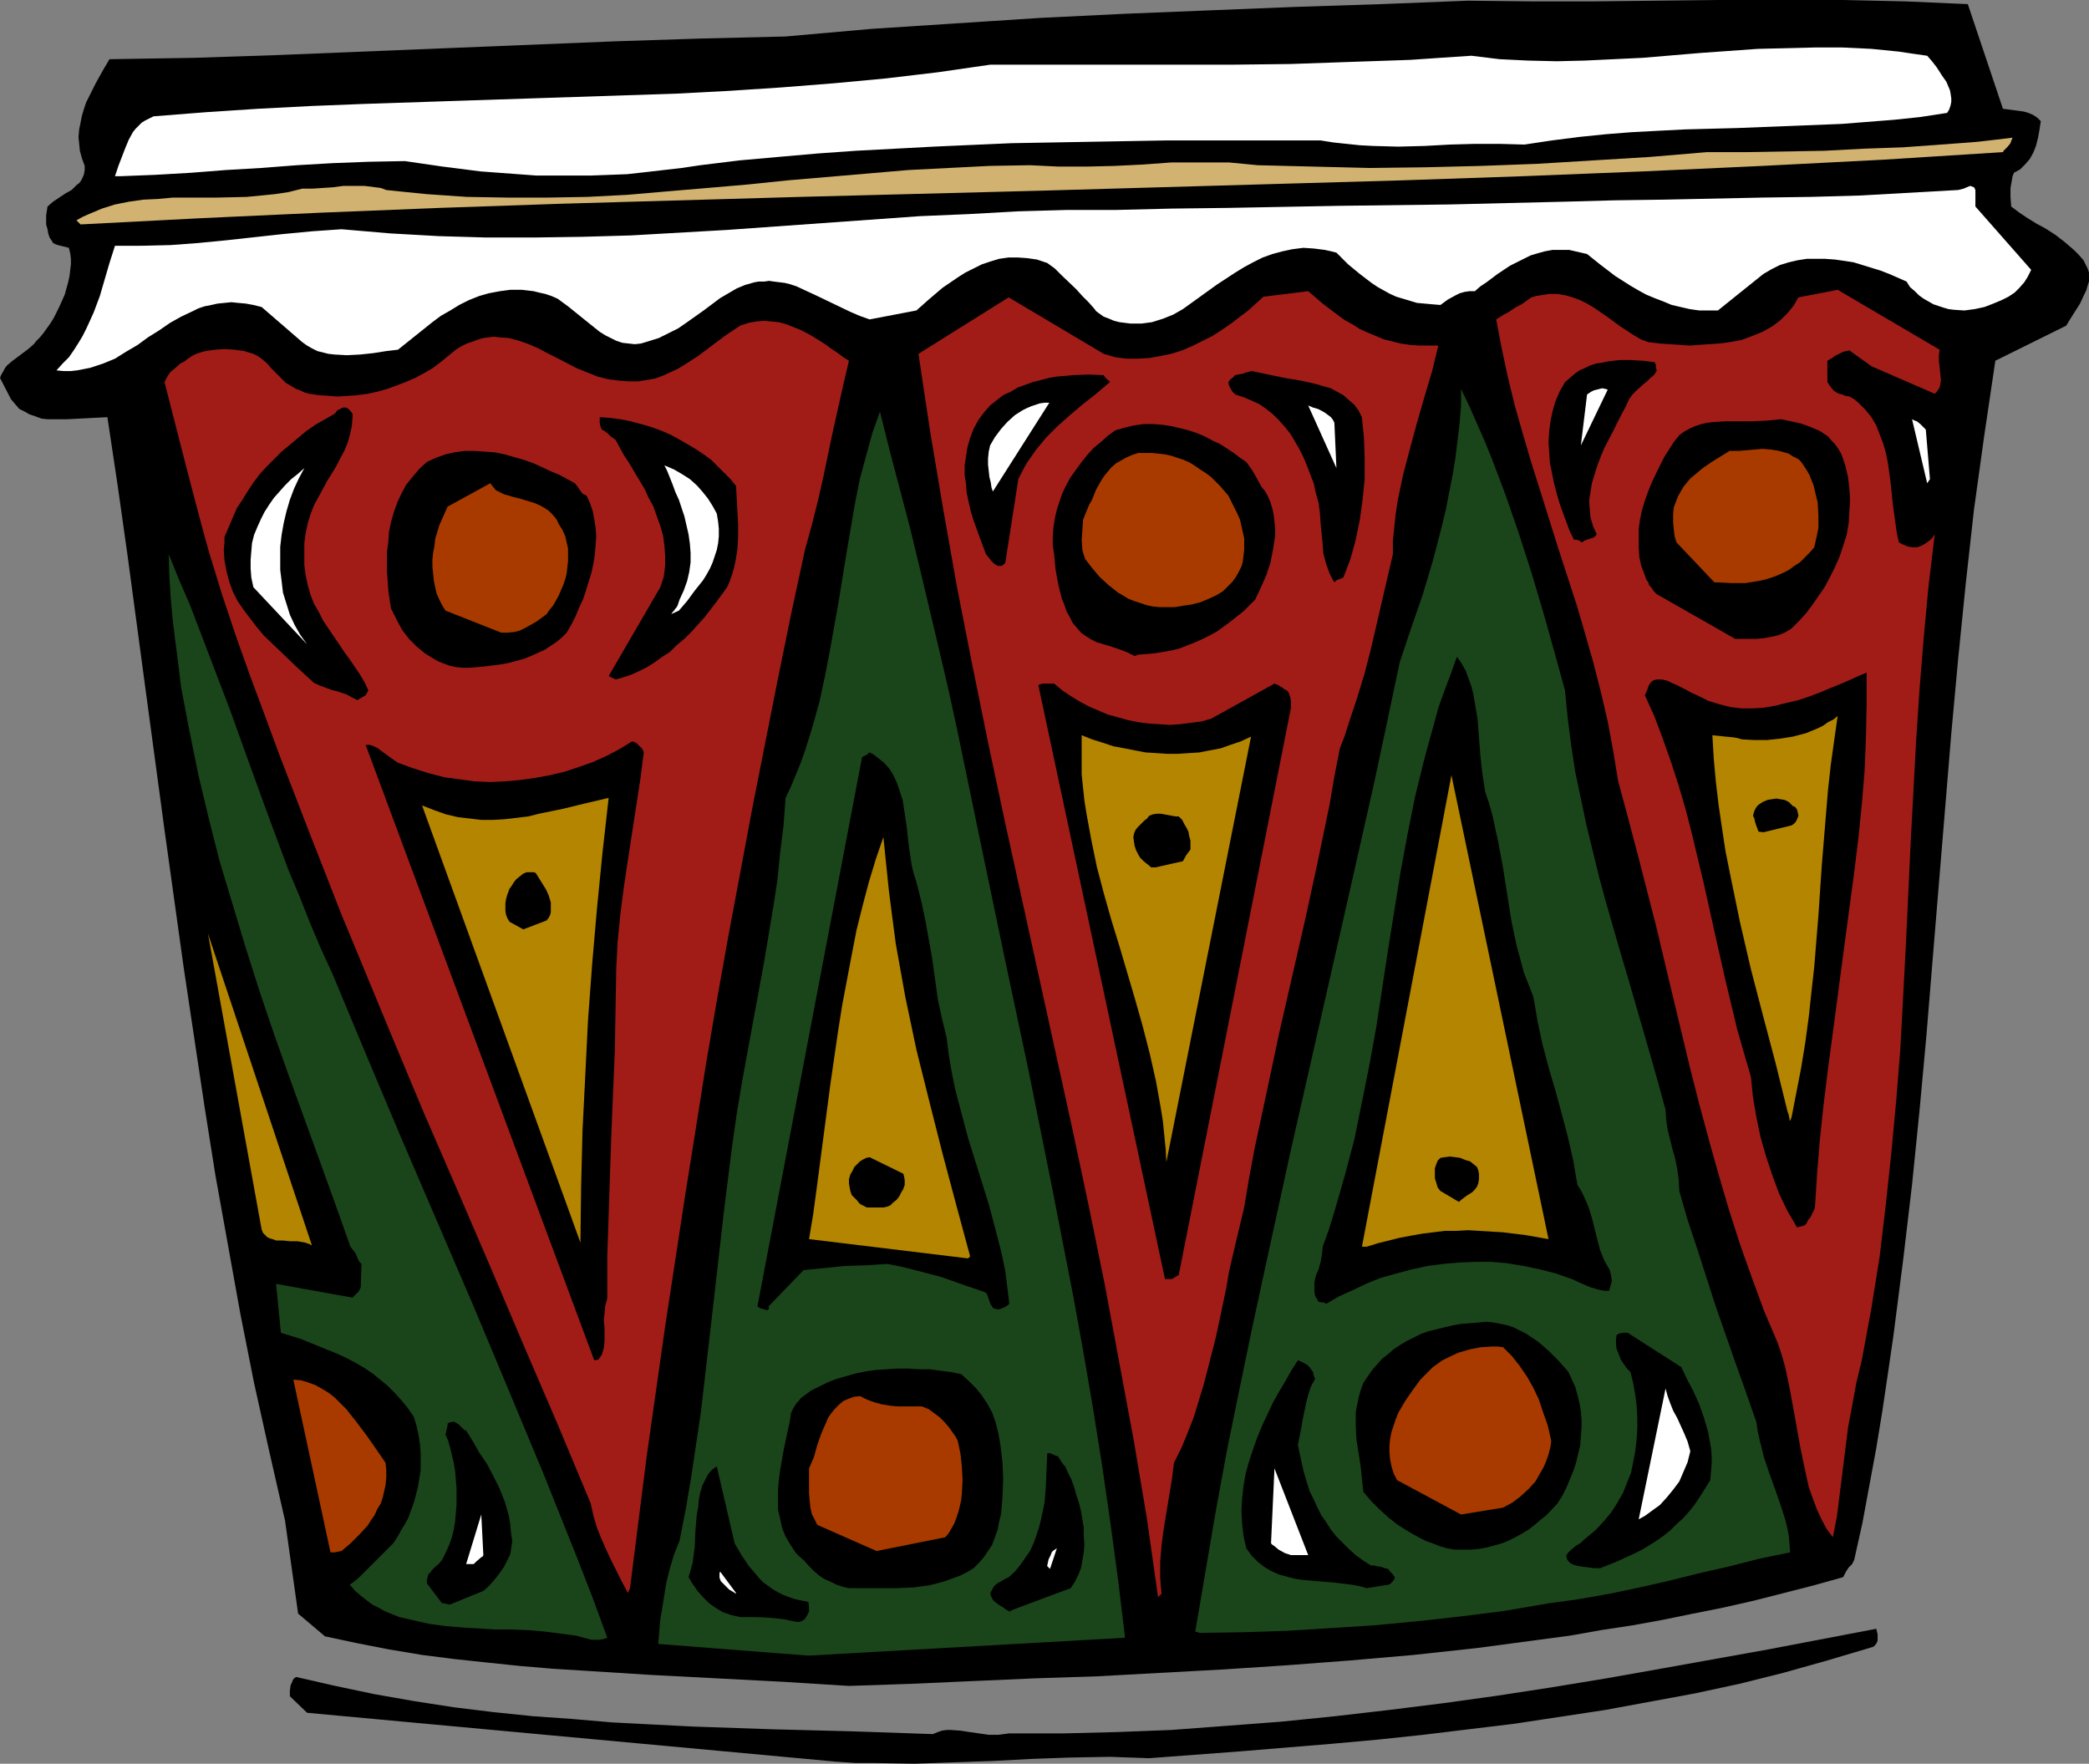 <?xml version="1.0" encoding="UTF-8" standalone="no"?>
<svg
   version="1.0"
   width="129.724mm"
   height="109.521mm"
   id="svg59"
   sodipodi:docname="Bongo 3.wmf"
   xmlns:inkscape="http://www.inkscape.org/namespaces/inkscape"
   xmlns:sodipodi="http://sodipodi.sourceforge.net/DTD/sodipodi-0.dtd"
   xmlns="http://www.w3.org/2000/svg"
   xmlns:svg="http://www.w3.org/2000/svg">
  <rect width="100%" height="100%" fill="#808080" stroke="none"/>
  <sodipodi:namedview
     id="namedview59"
     pagecolor="#ffffff"
     bordercolor="#000000"
     borderopacity="0.25"
     inkscape:showpageshadow="2"
     inkscape:pageopacity="0.0"
     inkscape:pagecheckerboard="0"
     inkscape:deskcolor="#d1d1d1"
     inkscape:document-units="mm" />
  <defs
     id="defs1">
    <pattern
       id="WMFhbasepattern"
       patternUnits="userSpaceOnUse"
       width="6"
       height="6"
       x="0"
       y="0" />
  </defs>
  <path
     style="fill:#000000;fill-opacity:1;fill-rule:evenodd;stroke:none"
     d="m 196.182,413.453 4.686,0.323 h 4.686 l 9.05,0.162 9.211,-0.323 9.211,-0.323 9.211,-0.485 9.05,-0.323 9.211,-0.162 4.686,0.162 4.525,0.162 21.493,-1.616 21.493,-1.777 10.666,-0.969 10.666,-1.131 10.666,-1.293 10.666,-1.293 10.666,-1.616 10.666,-1.616 10.504,-1.939 10.504,-1.939 10.504,-2.262 10.342,-2.585 10.342,-2.908 10.342,-3.07 0.485,-0.162 0.485,-0.485 0.323,-0.485 0.162,-0.485 v -0.646 -0.808 l -0.162,-0.646 -0.162,-0.646 -25.371,4.847 -25.21,4.524 -12.766,2.262 -12.766,2.1 -12.605,1.939 -12.766,1.777 -12.928,1.616 -12.605,1.454 -12.766,1.293 -12.766,0.969 -12.928,0.969 -12.605,0.485 -12.766,0.323 h -12.766 l -1.131,0.162 -1.293,0.162 h -2.262 l -2.262,-0.323 -2.262,-0.323 -2.101,-0.323 -2.262,-0.162 h -0.97 l -1.131,0.162 -0.97,0.323 -1.131,0.485 -18.746,-0.646 -18.907,-0.485 -18.746,-0.646 -9.534,-0.485 -9.373,-0.485 -9.373,-0.808 -9.211,-0.646 -9.373,-0.969 -9.211,-1.131 -9.373,-1.454 -9.211,-1.616 -9.211,-1.939 -9.211,-2.1 -0.485,0.323 -0.323,0.485 -0.162,0.485 -0.323,0.646 -0.162,1.293 v 1.293 l 4.04,3.878 z"
     id="path1" />
  <path
     style="fill:#000000;fill-opacity:1;fill-rule:evenodd;stroke:none"
     d="m 199.253,395.68 14.382,-0.485 14.544,-0.646 14.706,-0.646 14.706,-0.485 14.867,-0.808 14.867,-0.808 14.706,-0.969 14.867,-1.131 14.867,-1.293 14.867,-1.616 14.544,-1.939 7.272,-0.969 7.272,-1.293 7.434,-1.131 7.11,-1.293 7.11,-1.454 7.272,-1.454 7.11,-1.616 6.949,-1.777 6.949,-1.777 6.949,-1.939 0.323,-0.646 0.323,-0.646 0.646,-0.969 0.808,-0.808 0.485,-0.969 1.939,-8.725 1.616,-8.725 1.616,-8.725 1.454,-8.886 1.293,-8.725 1.293,-8.886 2.262,-17.611 2.101,-17.772 1.778,-17.611 1.616,-17.611 1.454,-17.772 1.454,-17.611 1.454,-17.611 1.454,-17.611 1.616,-17.611 1.778,-17.611 1.939,-17.449 2.424,-17.449 1.293,-8.725 1.293,-8.725 16.645,-8.24 0.97,-1.616 1.131,-1.777 1.131,-1.777 0.97,-2.1 0.485,-0.969 0.323,-1.131 0.323,-0.969 V 65.112 63.981 l -0.323,-0.969 -0.485,-0.969 -0.485,-0.969 -1.131,-1.293 -1.131,-1.131 -1.131,-0.969 -1.131,-0.969 -2.101,-1.616 -2.262,-1.454 -2.101,-1.131 -2.101,-1.293 -1.939,-1.293 -1.939,-1.454 -0.162,-2.262 v -2.1 l 0.323,-1.777 0.162,-0.969 0.323,-0.808 1.454,-0.808 1.131,-1.131 1.131,-1.293 0.808,-1.454 0.646,-1.616 0.485,-1.939 0.323,-1.777 0.323,-2.1 -0.808,-0.808 -0.97,-0.646 -1.131,-0.485 -1.131,-0.323 -2.424,-0.323 -2.424,-0.323 L 461.852,0.969 447.147,0.323 432.603,0 H 418.059 403.353 L 388.648,0.162 374.104,0.323 H 359.398 L 344.531,0.162 324.169,0.969 304.131,1.616 284.092,2.424 264.054,3.231 244.177,4.201 224.301,5.493 l -19.877,1.293 -20.038,1.777 -20.038,0.485 -19.877,0.646 -39.754,1.616 -39.592,1.616 -19.554,0.646 -19.877,0.323 -1.616,2.747 -1.616,2.908 -1.454,2.908 -0.808,1.616 -0.485,1.454 -0.485,1.616 -0.323,1.616 -0.323,1.616 -0.162,1.777 0.162,1.616 0.162,1.616 0.485,1.777 0.646,1.777 v 0.969 l -0.162,0.969 -0.323,0.808 -0.323,0.646 -0.485,0.646 -0.646,0.485 -1.131,1.131 -1.454,0.808 -1.454,0.969 -1.454,0.969 -1.293,1.131 -0.323,2.1 v 2.1 l 0.323,1.131 0.162,0.969 0.323,0.969 0.646,0.969 0.162,0.323 0.323,0.162 0.323,0.162 0.485,0.162 1.293,0.323 0.646,0.162 0.646,0.162 0.323,1.293 0.162,1.293 v 1.293 l -0.162,1.293 -0.162,1.454 -0.323,1.454 -0.808,2.908 -1.293,2.908 -1.293,2.585 -0.808,1.293 -0.808,1.131 -0.808,1.131 L 9.373,79.168 8.565,79.976 7.918,80.784 6.626,81.915 5.333,82.884 4.04,83.854 2.747,84.823 1.616,85.793 1.131,86.439 0.808,87.085 0.323,87.893 0,88.701 l 2.586,5.009 0.97,1.131 0.97,1.131 1.293,0.646 1.131,0.646 1.454,0.485 1.293,0.485 1.454,0.162 h 1.454 3.07 l 3.232,-0.162 3.07,-0.162 3.232,-0.162 2.424,16.157 2.262,15.995 4.363,32.475 4.363,32.314 4.525,32.475 2.424,16.157 2.424,16.157 2.586,16.318 2.909,16.157 2.909,16.157 3.232,16.318 3.555,15.995 3.717,16.318 3.07,21.812 6.302,5.332 7.595,1.616 7.434,1.454 7.757,1.293 7.595,0.969 7.595,0.808 7.757,0.808 7.595,0.646 7.757,0.485 15.352,0.969 31.027,1.616 z"
     id="path2" />
  <path
     style="fill:#1a451a;fill-opacity:1;fill-rule:evenodd;stroke:none"
     d="m 189.718,388.571 74.336,-4.201 -1.616,-13.41 -1.778,-13.249 -1.939,-13.41 -2.101,-13.249 -2.262,-13.249 -2.424,-13.41 -5.171,-26.497 -5.333,-26.497 -5.656,-26.659 -5.494,-26.336 -5.494,-26.497 -2.101,-9.694 -2.262,-9.694 -2.262,-9.533 -2.262,-9.533 -2.262,-9.371 -2.424,-9.209 -2.424,-9.209 -2.262,-9.048 -1.778,5.009 -1.454,5.332 -1.454,5.332 -1.131,5.655 -0.97,5.655 -0.97,5.655 -1.939,11.956 -2.101,11.794 -1.131,5.816 -1.293,5.978 -1.616,5.816 -1.778,5.655 -0.97,2.747 -1.131,2.747 -1.131,2.747 -1.293,2.747 -0.485,6.463 -0.808,6.463 -0.646,6.463 -0.97,6.301 -2.101,12.602 -2.262,12.279 -1.454,7.917 -1.454,7.917 -1.293,7.755 -1.131,7.917 -1.939,15.511 -1.778,15.672 -1.778,15.511 -1.778,15.349 -1.131,7.594 -1.131,7.594 -1.293,7.594 -1.454,7.432 -1.293,3.231 -0.97,3.231 -0.808,3.231 -0.485,2.908 -0.485,3.07 -0.485,2.908 -0.485,5.655 z"
     id="path3" />
  <path
     style="fill:#1a451a;fill-opacity:1;fill-rule:evenodd;stroke:none"
     d="m 138.814,384.855 h 0.808 0.97 l 0.97,-0.162 0.97,-0.323 -3.555,-9.694 -3.717,-9.533 -3.878,-9.694 -3.878,-9.694 -8.08,-19.388 -8.242,-19.711 -8.403,-19.55 -8.403,-19.55 -8.242,-19.55 -8.08,-19.388 -2.747,-5.978 -2.586,-6.14 -2.424,-6.14 -2.586,-6.14 -4.686,-12.602 -4.525,-12.441 -4.525,-12.602 -4.686,-12.279 -4.686,-12.279 -2.586,-5.978 -2.424,-5.978 0.162,5.17 0.323,5.17 0.485,5.332 0.646,5.17 0.646,5.009 0.646,5.332 1.939,10.179 2.101,10.34 2.424,10.179 2.586,10.179 3.07,10.179 3.07,10.179 3.232,10.179 3.394,10.017 3.555,10.017 7.272,20.034 3.555,9.856 3.555,10.017 0.646,0.808 0.485,0.646 0.323,0.646 0.162,0.485 0.485,0.969 0.485,0.485 -0.162,5.493 -0.162,0.323 -0.323,0.646 -0.646,0.646 -0.808,0.808 -17.938,-3.231 1.131,11.471 4.686,1.454 4.363,1.777 4.363,1.777 2.101,0.969 2.101,1.131 1.939,1.131 1.939,1.293 1.778,1.454 1.778,1.454 1.616,1.616 1.616,1.777 1.454,1.777 1.454,2.1 0.646,2.1 0.485,2.262 0.323,2.1 0.162,2.1 v 2.1 1.939 l -0.323,1.939 -0.323,1.939 -0.485,1.939 -0.485,1.777 -0.646,1.777 -0.646,1.777 -0.808,1.454 -0.97,1.616 -0.808,1.454 -0.97,1.454 -2.909,2.908 -1.293,1.293 -1.293,1.293 -1.293,1.293 -1.131,1.131 -1.131,0.969 -1.131,0.808 1.293,1.454 1.293,1.131 1.454,1.131 1.293,0.969 1.616,0.808 1.454,0.808 1.616,0.646 1.616,0.646 3.555,0.808 3.555,0.808 3.717,0.485 3.717,0.323 7.757,0.485 h 4.04 l 3.878,0.162 3.878,0.323 3.717,0.485 3.717,0.485 z"
     id="path4" />
  <path
     style="fill:#1a451a;fill-opacity:1;fill-rule:evenodd;stroke:none"
     d="m 281.668,383.24 10.181,-0.162 10.019,-0.323 10.342,-0.646 10.181,-0.646 10.342,-0.969 10.181,-1.131 10.181,-1.293 10.342,-1.777 7.11,-0.969 7.272,-1.293 6.949,-1.454 7.11,-1.616 7.11,-1.777 7.11,-1.616 6.949,-1.777 7.11,-1.454 -0.162,-1.939 -0.162,-1.939 -0.323,-1.777 -0.485,-1.939 -1.131,-3.554 -1.293,-3.716 -1.293,-3.554 -1.293,-3.878 -0.97,-3.878 -0.485,-2.1 -0.323,-2.262 -2.424,-6.947 -2.424,-6.786 -4.686,-13.41 -4.363,-13.572 -2.262,-6.786 -1.939,-6.786 -0.162,-2.747 -0.323,-2.424 -0.485,-2.424 -0.646,-2.262 -1.131,-4.524 -0.323,-2.262 -0.162,-2.424 -1.778,-6.463 -1.778,-6.301 -1.778,-6.14 -1.778,-6.14 -1.778,-6.14 -1.778,-5.978 -3.394,-11.794 -1.616,-5.978 -1.454,-5.978 -1.454,-5.978 -1.293,-6.14 -1.293,-6.14 -0.97,-6.301 -0.808,-6.301 -0.646,-6.624 -2.586,-9.371 -2.586,-9.209 -2.747,-9.209 -2.909,-9.048 -3.07,-8.886 -3.232,-8.563 -1.778,-4.362 -1.778,-4.039 -1.778,-4.039 -1.939,-4.039 v 3.878 l -0.323,4.039 -0.485,4.039 -0.485,4.039 -0.646,4.039 -0.808,4.039 -0.808,4.201 -0.97,4.039 -2.101,8.078 -2.424,8.078 -2.747,7.917 -2.586,7.755 -3.07,14.541 -3.07,14.38 -6.464,28.598 -6.464,28.436 -6.464,28.436 -6.141,28.113 -3.07,14.218 -2.909,14.056 -2.909,14.218 -2.586,14.056 -2.424,14.218 -2.424,14.218 z"
     id="path5" />
  <path
     style="fill:#000000;fill-opacity:1;fill-rule:evenodd;stroke:none"
     d="m 186.971,380.654 h 0.646 l 0.485,-0.162 0.808,-0.485 0.485,-0.808 0.485,-0.969 v -0.969 l -0.162,-1.293 -1.616,-0.323 -1.454,-0.323 -1.454,-0.485 -1.293,-0.485 -1.293,-0.646 -1.131,-0.646 -1.131,-0.808 -1.131,-0.808 -0.97,-0.969 -0.808,-0.969 -1.778,-2.1 -1.616,-2.424 -1.616,-2.747 -4.202,-18.096 -1.131,0.808 -0.97,1.131 -0.646,1.293 -0.646,1.293 -0.485,1.616 -0.323,1.616 -0.162,1.777 -0.323,1.777 -0.323,3.716 -0.162,3.878 -0.485,3.716 -0.485,1.777 -0.485,1.616 0.97,1.616 1.131,1.616 1.293,1.454 1.454,1.454 1.616,1.131 1.616,0.969 1.939,0.646 2.101,0.485 h 3.555 l 3.394,0.162 3.232,0.323 1.454,0.323 z"
     id="path6" />
  <path
     style="fill:#000000;fill-opacity:1;fill-rule:evenodd;stroke:none"
     d="m 237.875,377.746 13.413,-5.009 0.97,-1.454 0.808,-1.616 0.646,-1.616 0.323,-1.777 0.323,-1.939 0.162,-1.939 -0.162,-1.939 v -1.939 l -0.323,-1.939 -0.323,-1.939 -0.485,-1.939 -0.646,-1.939 -0.485,-1.777 -0.646,-1.777 -0.808,-1.616 -0.646,-1.454 -0.485,-0.485 -0.323,-0.485 -0.323,-0.485 -0.162,-0.323 -0.162,-0.162 -0.162,-0.323 v 0 l -0.162,-0.162 h -0.323 l -0.646,-0.323 -0.808,-0.323 h -0.646 l -0.162,3.716 -0.162,3.878 -0.323,4.039 -0.808,3.878 -0.485,1.939 -0.646,1.939 -0.646,1.777 -0.808,1.777 -1.131,1.616 -1.131,1.616 -1.293,1.616 -1.454,1.293 -0.97,0.485 -0.808,0.485 -0.646,0.323 -0.485,0.323 -0.485,0.485 -0.323,0.485 -0.323,0.646 -0.323,0.646 0.323,0.808 0.323,0.646 0.485,0.485 0.646,0.485 0.485,0.323 0.808,0.485 0.646,0.485 0.808,0.485 z"
     id="path7" />
  <path
     style="fill:#000000;fill-opacity:1;fill-rule:evenodd;stroke:none"
     d="m 105.525,376.615 7.918,-3.231 1.293,-1.131 1.293,-1.454 1.131,-1.454 1.131,-1.616 0.97,-1.939 0.485,-0.969 0.162,-0.969 0.162,-1.131 0.162,-0.969 -0.162,-1.131 -0.162,-1.131 -0.162,-1.939 -0.323,-1.777 -0.485,-1.777 -0.485,-1.616 -1.293,-3.231 -1.454,-2.908 -1.454,-2.747 -1.778,-2.585 -1.454,-2.585 -1.616,-2.585 -0.485,-0.162 -0.323,-0.323 -0.485,-0.485 -0.485,-0.485 -0.485,-0.323 -0.646,-0.323 -0.646,0.162 h -0.323 l -0.485,0.323 v 0.162 0.323 l -0.162,0.646 -0.162,0.808 -0.162,0.646 0.646,1.454 0.485,1.777 0.808,3.393 0.323,1.939 0.323,3.878 v 2.1 1.939 l -0.162,1.939 -0.162,1.939 -0.323,1.939 -0.485,1.939 -0.646,1.777 -0.808,1.777 -0.808,1.616 -0.808,0.969 -0.808,0.646 -0.323,0.323 -0.323,0.323 -0.485,0.646 -0.485,0.485 -0.162,0.646 -0.162,0.646 v 0.808 l 3.555,4.685 h 0.485 l 0.485,0.162 h 0.323 z"
     id="path8" />
  <path
     style="fill:#a11c17;fill-opacity:1;fill-rule:evenodd;stroke:none"
     d="m 272.619,374.03 -0.162,-1.777 -0.162,-1.939 v -1.777 -1.939 l 0.323,-3.878 0.485,-3.716 1.293,-7.917 0.646,-3.878 0.485,-3.878 1.778,-3.554 1.454,-3.554 1.454,-3.716 1.131,-3.716 1.131,-3.716 0.97,-3.716 1.939,-7.594 1.616,-7.594 0.808,-3.878 0.646,-3.878 1.778,-7.594 1.778,-7.432 1.131,-6.786 1.293,-6.947 2.909,-13.572 2.909,-13.733 3.07,-13.41 3.07,-13.41 2.909,-13.41 2.747,-13.249 1.131,-6.624 1.293,-6.624 1.131,-2.908 0.97,-3.07 1.939,-5.816 1.778,-5.816 1.454,-5.655 2.586,-11.148 2.586,-11.148 v -3.231 l 0.323,-3.07 0.323,-3.07 0.485,-3.231 0.646,-3.07 0.646,-3.07 1.616,-6.14 1.616,-5.978 1.778,-6.14 1.778,-5.978 1.454,-5.978 h -2.262 -2.262 l -2.101,-0.162 -2.262,-0.323 -1.939,-0.485 -1.939,-0.485 -1.939,-0.808 -1.939,-0.808 -1.778,-0.808 -1.778,-1.131 -1.778,-0.969 -1.778,-1.293 -3.394,-2.585 -3.394,-2.908 -10.504,1.293 -1.778,1.616 -1.778,1.616 -1.939,1.454 -2.101,1.616 -2.101,1.454 -2.262,1.454 -2.262,1.131 -2.262,1.131 -2.586,1.131 -2.586,0.808 -2.424,0.485 -2.586,0.485 -2.747,0.162 h -2.747 l -2.586,-0.323 -2.747,-0.808 -22.301,-13.249 -21.17,13.249 2.747,18.257 3.07,18.257 3.232,18.257 3.555,18.096 3.717,18.257 3.878,18.257 15.998,72.867 3.878,18.257 3.717,18.257 3.394,18.257 3.394,18.257 3.07,18.257 2.586,18.257 z"
     id="path9" />
  <path
     style="fill:#a11c17;fill-opacity:1;fill-rule:evenodd;stroke:none"
     d="m 147.864,372.738 3.878,-30.698 4.363,-30.698 4.686,-30.698 2.424,-15.187 2.424,-15.349 2.586,-15.187 2.747,-15.349 5.656,-30.213 5.979,-30.213 3.07,-15.026 3.232,-15.026 1.616,-5.816 1.454,-5.816 1.293,-5.655 1.131,-5.493 1.131,-5.332 2.424,-10.825 1.293,-5.493 -1.293,-0.808 -1.293,-0.969 -1.454,-0.969 -1.293,-0.969 -3.07,-1.939 -1.454,-0.808 -1.616,-0.808 -1.616,-0.646 -1.616,-0.646 -1.778,-0.485 -1.616,-0.162 -1.778,-0.162 -1.939,0.162 -1.778,0.323 -1.939,0.646 -3.394,2.262 -6.464,4.847 -3.232,2.1 -1.616,0.969 -1.778,0.808 -1.778,0.808 -1.778,0.646 -1.939,0.323 -1.939,0.323 h -2.101 l -2.262,-0.162 -2.586,-0.323 -2.586,-0.646 -2.424,-0.969 -2.424,-0.969 -4.686,-2.424 -2.262,-1.131 -2.101,-1.131 -2.262,-0.969 -2.262,-0.808 -2.424,-0.646 -2.262,-0.162 -1.293,-0.162 -1.131,0.162 -1.293,0.162 -1.131,0.323 -1.293,0.485 -1.454,0.485 -1.293,0.646 -1.293,0.808 -1.778,1.454 -1.778,1.454 -1.939,1.454 -1.939,1.131 -2.101,1.131 -2.262,0.969 -2.101,0.808 -2.262,0.808 -2.262,0.646 -2.262,0.485 -2.424,0.323 -2.262,0.162 -2.262,0.162 -2.262,-0.162 -2.262,-0.162 -2.262,-0.323 -1.131,-0.323 -0.97,-0.485 -0.97,-0.323 -0.808,-0.485 -1.616,-0.969 -1.131,-1.131 -2.262,-2.262 -0.97,-1.131 -1.293,-1.131 -0.97,-0.646 -0.97,-0.485 -2.101,-0.646 -2.262,-0.323 -2.424,-0.162 -2.262,0.162 -2.262,0.323 -1.131,0.323 -0.97,0.323 -0.97,0.485 -0.97,0.646 -0.808,0.646 -0.97,0.485 -1.454,1.293 -0.808,0.646 -0.485,0.646 -0.485,0.808 -0.485,0.969 5.171,20.196 2.586,9.856 1.293,4.847 1.293,4.685 3.07,10.017 3.232,9.694 3.394,9.533 3.555,9.533 3.394,9.209 3.555,9.209 3.555,9.209 3.555,9.048 3.717,9.533 3.878,9.371 7.757,18.742 7.757,18.58 7.918,18.257 7.918,18.419 7.757,18.257 7.918,18.419 7.757,18.58 0.646,2.908 0.808,2.747 0.97,2.424 1.131,2.585 1.131,2.424 1.293,2.585 1.293,2.585 1.454,2.747 z"
     id="path10" />
  <path
     style="fill:#ffffff;fill-opacity:1;fill-rule:evenodd;stroke:none"
     d="m 172.75,373.869 -3.717,-5.009 -0.162,0.323 v 0.485 0.646 l 0.323,0.808 0.646,0.646 0.646,0.646 0.646,0.646 0.808,0.485 0.808,0.485 z"
     id="path11" />
  <path
     style="fill:#000000;fill-opacity:1;fill-rule:evenodd;stroke:none"
     d="m 199.253,372.738 h 3.555 7.595 l 3.878,-0.162 3.717,-0.485 1.939,-0.485 1.778,-0.485 1.778,-0.646 1.778,-0.646 1.616,-0.808 1.616,-0.969 1.293,-1.293 1.131,-1.293 0.97,-1.454 0.97,-1.454 0.646,-1.777 0.646,-1.777 0.323,-1.777 0.485,-1.939 0.162,-1.939 0.162,-2.1 0.162,-4.039 -0.162,-4.039 -0.485,-4.039 -0.485,-2.747 -0.646,-2.585 -0.808,-2.262 -1.131,-2.1 -1.293,-1.939 -1.454,-1.777 -1.616,-1.616 -1.778,-1.616 -2.424,-0.485 -2.586,-0.323 -2.424,-0.323 h -2.586 l -2.424,-0.162 h -2.586 l -2.424,0.162 -2.586,0.162 -2.262,0.323 -2.424,0.485 -2.262,0.646 -2.262,0.646 -2.101,0.808 -1.939,0.969 -1.939,0.969 -1.778,1.293 -0.646,0.485 -0.485,0.646 -0.485,0.485 -0.323,0.485 -0.485,0.808 -0.485,0.969 -0.323,2.1 -0.485,2.262 -0.97,4.524 -0.808,4.685 -0.323,2.424 -0.162,2.262 v 2.262 2.262 l 0.485,2.1 0.485,2.262 0.808,1.939 1.131,1.939 0.646,0.969 0.646,0.969 0.808,0.808 0.97,0.808 1.293,1.454 1.131,1.131 1.293,1.131 1.293,0.808 1.454,0.646 1.293,0.646 1.454,0.485 z"
     id="path12" />
  <path
     style="fill:#000000;fill-opacity:1;fill-rule:evenodd;stroke:none"
     d="m 320.776,372.738 5.01,-0.808 v 0 h 0.162 l 0.485,-0.323 0.485,-0.485 0.323,-0.485 0.162,-0.485 -0.323,-0.323 -0.162,-0.323 -0.162,-0.162 v 0 l -0.162,-0.162 -0.323,-0.323 -0.485,-0.646 -0.808,-0.162 -0.808,-0.323 -1.131,-0.162 -0.485,-0.162 h -0.808 l -1.778,-1.131 -1.778,-1.293 -1.616,-1.454 -1.454,-1.454 -1.454,-1.454 -1.293,-1.616 -1.131,-1.777 -1.131,-1.616 -0.97,-1.939 -0.808,-1.777 -0.97,-1.939 -0.646,-2.1 -0.646,-2.1 -0.485,-2.1 -0.97,-4.524 0.808,-4.039 0.323,-1.939 0.808,-3.878 0.485,-1.939 0.646,-1.939 0.97,-1.777 -0.323,-0.808 -0.162,-0.808 -0.485,-0.646 -0.323,-0.485 -0.485,-0.485 -0.808,-0.485 -0.646,-0.323 -0.808,-0.323 -1.454,2.262 -1.454,2.585 -1.454,2.424 -1.454,2.585 -1.293,2.747 -1.293,2.747 -1.131,2.747 -0.97,2.747 -0.97,2.908 -0.808,2.908 -0.485,2.908 -0.323,2.908 -0.162,2.908 0.162,2.908 0.323,2.908 0.646,2.908 1.293,1.777 1.454,1.454 1.454,1.131 1.616,0.969 1.778,0.808 1.778,0.485 1.778,0.485 1.939,0.323 3.878,0.323 1.939,0.162 1.939,0.162 3.878,0.485 1.778,0.323 z"
     id="path13" />
  <path
     style="fill:#ffffff;fill-opacity:1;fill-rule:evenodd;stroke:none"
     d="m 246.44,368.214 1.616,-4.847 -0.485,0.323 -0.485,0.323 -0.323,0.485 -0.162,0.485 -0.485,0.969 -0.323,1.454 v 0.162 l 0.162,0.162 z"
     id="path14" />
  <path
     style="fill:#000000;fill-opacity:1;fill-rule:evenodd;stroke:none"
     d="m 375.558,368.052 4.04,-1.616 3.878,-1.777 1.939,-0.969 1.616,-0.969 1.778,-1.131 1.616,-1.131 1.616,-1.293 1.454,-1.454 1.454,-1.293 1.454,-1.616 1.293,-1.616 1.293,-1.939 1.131,-1.777 1.293,-2.1 0.162,-1.939 0.162,-1.939 v -1.777 l -0.162,-1.939 -0.323,-1.777 -0.323,-1.777 -0.97,-3.393 -1.131,-3.231 -1.454,-3.231 -1.454,-2.747 -1.293,-2.747 -12.605,-8.078 h -0.485 -0.646 l -0.808,0.162 -0.646,0.323 -0.162,0.969 v 1.293 l 0.162,1.131 0.485,1.131 0.485,1.293 0.646,0.969 0.808,1.131 0.808,0.808 0.646,2.585 0.485,2.747 0.323,2.585 0.162,2.747 v 2.585 l -0.162,2.585 -0.323,2.747 -0.485,2.585 -0.485,2.424 -0.97,2.424 -0.97,2.424 -1.293,2.262 -1.454,2.262 -1.616,1.939 -1.939,2.1 -2.101,1.777 -0.808,0.646 -0.646,0.646 -1.293,0.808 -1.131,0.969 -0.485,0.485 -0.485,0.646 v 0.485 l 0.162,0.485 0.323,0.485 0.323,0.323 0.808,0.485 1.293,0.323 1.131,0.162 1.293,0.162 1.293,0.162 z"
     id="path15" />
  <path
     style="fill:#ffffff;fill-opacity:1;fill-rule:evenodd;stroke:none"
     d="m 111.181,367.083 0.485,-0.485 1.293,-1.131 0.323,-0.162 0.162,-0.323 -0.485,-9.533 -3.555,11.633 z"
     id="path16" />
  <path
     style="fill:#a83a00;fill-opacity:1;fill-rule:evenodd;stroke:none"
     d="m 78.538,364.336 1.616,-0.323 2.101,-1.777 2.101,-2.1 1.939,-2.1 0.808,-1.293 0.808,-1.131 0.646,-1.454 0.808,-1.293 0.485,-1.454 0.323,-1.454 0.323,-1.454 0.162,-1.777 v -1.616 l -0.162,-1.777 -2.101,-3.07 -2.262,-3.231 -2.424,-3.231 -2.424,-3.07 -1.454,-1.454 -1.293,-1.293 -1.454,-1.131 -1.616,-0.969 -1.454,-0.808 -1.778,-0.646 -1.616,-0.485 -1.778,-0.162 8.726,40.554 z"
     id="path17" />
  <path
     style="fill:#a83a00;fill-opacity:1;fill-rule:evenodd;stroke:none"
     d="m 205.717,364.013 16.16,-3.231 0.808,-0.969 0.646,-1.131 0.646,-1.131 0.485,-1.293 0.485,-1.454 0.323,-1.293 0.323,-1.454 0.162,-1.616 0.162,-3.07 -0.162,-3.07 -0.323,-3.07 -0.646,-3.07 -0.485,-0.969 -0.808,-1.131 -0.808,-1.131 -0.97,-1.131 -1.131,-1.131 -1.293,-0.969 -1.293,-0.969 -1.616,-0.646 h -3.717 -1.778 l -1.939,-0.162 -1.939,-0.323 -1.778,-0.485 -1.778,-0.646 -1.616,-0.808 -1.454,0.162 -1.293,0.485 -1.131,0.485 -0.97,0.808 -0.97,0.969 -0.808,0.969 -0.808,1.131 -0.485,1.131 -1.131,2.585 -0.97,2.747 -0.808,2.908 -1.131,2.585 v 2.1 1.939 1.777 l 0.162,1.777 0.162,1.616 0.323,1.454 0.646,1.293 0.646,1.293 z"
     id="path18" />
  <path
     style="fill:#ffffff;fill-opacity:1;fill-rule:evenodd;stroke:none"
     d="m 303,364.982 h 4.04 l -7.918,-20.358 -0.808,17.611 0.323,0.323 0.485,0.323 0.97,0.808 1.454,0.808 z"
     id="path19" />
  <path
     style="fill:#000000;fill-opacity:1;fill-rule:evenodd;stroke:none"
     d="m 339.521,363.367 1.939,0.323 h 1.939 1.939 l 1.778,-0.162 1.778,-0.323 1.778,-0.485 1.778,-0.485 1.616,-0.646 1.616,-0.808 1.454,-0.808 1.616,-0.969 1.454,-1.131 1.293,-1.131 1.454,-1.131 2.586,-2.747 1.131,-1.777 0.97,-1.939 0.808,-1.939 0.808,-1.939 0.646,-1.939 0.485,-2.1 0.485,-1.939 0.162,-2.1 0.162,-2.1 v -1.939 l -0.162,-1.939 -0.323,-1.939 -0.485,-1.939 -0.485,-1.777 -0.808,-1.777 -0.808,-1.777 -2.262,-2.585 -2.424,-2.424 -2.424,-2.1 -1.454,-0.969 -1.454,-0.969 -1.293,-0.646 -1.616,-0.808 -1.454,-0.485 -1.616,-0.323 -1.616,-0.323 -1.616,-0.162 -1.778,0.162 -1.778,0.162 -2.262,0.162 -1.939,0.323 -2.101,0.485 -1.939,0.485 -1.939,0.485 -1.778,0.646 -1.616,0.808 -1.616,0.808 -1.616,0.969 -1.454,0.969 -1.293,1.131 -1.454,1.131 -1.131,1.293 -1.131,1.293 -1.131,1.616 -0.97,1.454 -0.646,1.777 -0.485,1.777 -0.323,1.616 -0.323,1.616 v 1.777 1.454 l 0.162,3.231 0.485,3.07 0.485,3.07 0.323,3.07 0.323,3.07 1.778,2.1 1.939,1.939 2.101,1.939 2.262,1.777 2.586,1.616 2.586,1.454 1.616,0.808 1.454,0.485 1.616,0.646 z"
     id="path20" />
  <path
     style="fill:#a11c17;fill-opacity:1;fill-rule:evenodd;stroke:none"
     d="m 430.179,360.782 0.97,-5.009 0.646,-5.17 1.293,-10.34 0.646,-5.17 0.97,-5.17 0.97,-5.332 1.293,-5.332 1.131,-6.14 1.131,-6.14 1.939,-12.118 1.454,-12.279 1.293,-12.118 1.131,-12.118 0.97,-12.118 0.646,-12.118 0.646,-12.118 1.131,-24.235 1.293,-24.074 0.808,-12.118 0.97,-11.956 1.131,-12.118 1.454,-12.118 -0.646,0.969 -0.97,0.808 -0.97,0.646 -0.646,0.323 -0.808,0.323 h -1.131 l -1.131,-0.162 -1.131,-0.485 -0.97,-0.485 -0.485,-2.1 -0.323,-2.262 -0.646,-4.685 -0.485,-4.847 -0.646,-4.685 -0.485,-2.424 -0.646,-2.262 -0.808,-2.1 -0.808,-2.1 -1.131,-1.939 -1.454,-1.777 -1.616,-1.616 -0.97,-0.808 -1.131,-0.646 -0.97,-0.162 -0.646,-0.323 -0.808,-0.162 -0.646,-0.323 -0.485,-0.323 -0.485,-0.485 -0.485,-0.646 -0.646,-0.969 v -5.009 l 1.131,-0.646 0.646,-0.485 0.646,-0.323 1.293,-0.646 0.808,-0.162 0.646,-0.162 5.171,3.716 14.867,6.463 0.485,-0.485 0.323,-0.485 0.323,-0.485 0.162,-0.646 0.162,-1.131 -0.162,-1.454 -0.162,-1.616 -0.162,-1.454 v -1.293 l 0.162,-1.293 -23.917,-14.056 -9.211,1.777 -1.131,1.939 -1.454,1.777 -1.616,1.616 -1.939,1.454 -2.262,1.293 -2.424,0.969 -2.586,0.969 -2.747,0.485 -2.424,0.323 -2.424,0.162 -2.424,0.162 -2.101,0.162 -2.262,-0.162 -2.424,-0.162 -2.424,-0.162 -2.586,-0.323 -1.778,-0.646 -1.616,-0.969 -3.232,-2.1 -3.07,-2.262 -3.07,-2.1 -1.616,-0.969 -1.616,-0.808 -1.778,-0.646 -1.616,-0.485 -1.939,-0.323 h -1.939 l -2.101,0.323 -0.97,0.162 -1.131,0.323 -1.131,0.808 -1.131,0.808 -1.293,0.646 -1.939,1.293 -0.97,0.485 -1.778,1.131 1.293,6.786 1.454,6.786 1.616,6.624 1.939,6.786 1.939,6.624 2.101,6.624 4.202,13.41 4.363,13.41 1.939,6.624 1.939,6.786 1.778,6.947 1.616,6.947 1.293,6.947 1.131,6.947 2.262,8.402 2.262,8.563 4.363,16.965 4.04,16.965 4.04,16.803 2.101,8.24 2.262,8.402 2.262,8.078 2.424,8.24 2.586,8.078 2.747,7.755 2.909,7.917 3.232,7.594 0.97,2.908 0.808,2.908 0.646,3.07 0.646,3.231 2.262,12.602 0.646,3.07 0.646,3.07 0.646,2.908 0.97,2.747 0.97,2.585 1.131,2.424 1.131,2.1 z"
     id="path21" />
  <path
     style="fill:#ffffff;fill-opacity:1;fill-rule:evenodd;stroke:none"
     d="m 386.062,355.773 1.778,-1.293 1.778,-1.293 1.616,-1.777 1.454,-1.777 1.454,-1.939 0.97,-2.262 0.97,-2.262 0.323,-1.293 0.323,-1.293 -0.646,-2.262 -0.808,-1.939 -0.808,-1.777 -0.808,-1.777 -0.97,-1.777 -0.646,-1.616 -0.646,-1.777 -0.485,-1.777 -6.302,30.698 z"
     id="path22" />
  <path
     style="fill:#a83a00;fill-opacity:1;fill-rule:evenodd;stroke:none"
     d="m 342.915,355.45 9.858,-1.616 2.101,-1.131 1.939,-1.454 1.939,-1.777 1.616,-1.777 1.293,-2.262 0.646,-1.131 0.485,-1.131 0.485,-1.293 0.323,-1.131 0.323,-1.293 0.162,-1.293 -0.808,-3.554 -1.131,-3.231 -0.97,-2.908 -1.293,-2.747 -1.454,-2.585 -1.778,-2.585 -1.778,-2.262 -2.101,-2.1 -1.293,-0.162 h -1.293 l -2.586,0.162 -2.586,0.485 -2.747,0.808 -2.424,1.131 -1.293,0.646 -1.131,0.808 -1.131,0.808 -0.97,0.969 -0.97,0.969 -0.97,0.969 -1.778,2.424 -1.778,2.585 -1.616,2.747 -0.646,1.616 -0.485,1.454 -0.485,1.454 -0.323,1.616 -0.162,1.616 v 1.616 l 0.162,1.616 0.323,1.616 0.485,1.616 0.808,1.616 z"
     id="path23" />
  <path
     style="fill:#000000;fill-opacity:1;fill-rule:evenodd;stroke:none"
     d="m 140.43,319.097 0.808,-1.131 0.485,-1.616 0.162,-1.616 v -3.231 l -0.162,-1.616 0.162,-1.616 0.162,-1.777 0.485,-1.777 v -9.856 l 0.323,-9.694 0.323,-9.856 0.323,-9.533 0.808,-19.388 0.162,-9.533 0.162,-9.533 0.323,-6.301 0.646,-6.463 0.808,-6.301 0.97,-6.463 1.939,-12.602 0.97,-6.301 0.808,-6.301 -0.323,-0.808 -0.646,-0.646 -0.646,-0.646 -0.485,-0.323 -0.646,-0.162 -2.909,1.777 -3.07,1.616 -3.232,1.454 -3.232,1.131 -3.394,1.131 -3.394,0.808 -3.555,0.646 -3.394,0.485 -3.717,0.323 -3.394,0.162 -3.717,-0.162 -3.555,-0.485 -3.555,-0.485 -3.717,-0.969 -3.555,-1.131 -3.555,-1.293 -0.97,-0.646 -1.131,-0.808 -1.778,-1.293 -0.808,-0.646 -0.97,-0.485 -0.97,-0.323 h -0.97 l 53.651,144.442 z"
     id="path24" />
  <path
     style="fill:#000000;fill-opacity:1;fill-rule:evenodd;stroke:none"
     d="m 180.345,306.656 8.242,-8.563 4.848,-0.485 4.848,-0.485 5.01,-0.162 2.424,-0.162 2.586,-0.162 3.232,0.646 3.232,0.808 3.07,0.808 3.07,0.808 2.747,0.969 2.747,0.969 2.424,0.808 2.262,0.808 0.323,0.162 0.323,0.485 0.323,0.969 0.323,0.969 0.646,1.131 0.485,0.162 0.485,0.162 h 0.485 l 0.485,-0.162 1.131,-0.485 0.808,-0.646 -0.485,-3.878 -0.485,-3.878 -0.808,-3.878 -0.97,-3.878 -2.101,-7.917 -2.424,-7.755 -2.424,-7.755 -2.101,-7.917 -0.97,-3.716 -0.808,-4.039 -0.646,-3.878 -0.485,-3.878 -1.131,-4.685 -0.97,-4.524 -1.293,-9.371 -0.808,-4.524 -0.808,-4.524 -0.97,-4.524 -1.131,-4.524 -0.646,-1.939 -0.485,-2.1 -0.646,-4.362 -0.485,-4.362 -0.646,-4.362 -0.323,-2.1 -0.646,-1.939 -0.646,-1.939 -0.808,-1.777 -0.97,-1.616 -1.293,-1.454 -1.616,-1.293 -0.808,-0.646 -0.97,-0.485 -0.323,0.162 v 0.162 l -0.323,0.162 v 0 l -0.162,0.162 -0.485,0.162 -0.485,0.323 -24.563,128.931 h 0.162 l 0.323,0.323 1.131,0.323 0.485,0.162 h 0.323 l 0.162,-0.162 0.162,-0.323 z"
     id="path25" />
  <path
     style="fill:#000000;fill-opacity:1;fill-rule:evenodd;stroke:none"
     d="m 311.241,306.01 3.07,-1.777 3.232,-1.454 3.394,-1.616 3.232,-1.293 3.555,-0.969 3.555,-0.969 3.717,-0.808 3.717,-0.485 3.717,-0.323 3.717,-0.162 h 3.878 l 3.717,0.323 3.878,0.646 3.878,0.808 3.717,0.969 3.717,1.293 2.101,0.969 2.262,0.969 1.131,0.323 1.131,0.323 0.97,0.162 h 1.131 l 0.323,-1.131 0.323,-1.131 -0.162,-1.293 -0.323,-1.293 -0.646,-1.131 -0.646,-1.131 -0.97,-2.424 -0.646,-2.424 -0.646,-2.585 -0.646,-2.585 -0.808,-2.585 -1.131,-2.585 -0.646,-1.293 -0.808,-1.293 -0.485,-2.747 -0.485,-2.908 -1.293,-5.655 -1.454,-5.493 -1.454,-5.332 -1.616,-5.493 -1.454,-5.493 -1.131,-5.332 -0.485,-2.908 -0.485,-2.747 -1.131,-2.908 -1.131,-2.908 -0.808,-3.07 -0.808,-2.908 -1.293,-6.14 -1.939,-12.279 -1.131,-6.14 -0.646,-2.908 -0.646,-3.07 -0.808,-2.908 -0.97,-2.908 -0.646,-4.201 -0.485,-4.362 -0.323,-4.201 -0.323,-4.201 -0.646,-3.878 -0.323,-1.939 -0.485,-1.939 -0.646,-1.777 -0.646,-1.777 -0.97,-1.777 -1.131,-1.616 -1.454,4.039 -1.454,3.878 -1.454,4.039 -1.131,4.201 -1.131,4.039 -1.131,4.201 -2.101,8.563 -1.778,8.886 -1.616,8.725 -2.909,18.096 -2.747,18.096 -1.616,8.886 -1.778,8.886 -1.778,8.725 -2.262,8.563 -2.424,8.402 -1.293,4.201 -1.454,4.039 -0.162,1.777 -0.323,1.777 -0.485,1.777 -0.646,1.454 -0.323,1.616 v 1.454 0.808 l 0.162,0.808 0.323,0.646 0.485,0.808 0.808,0.162 h 0.485 z"
     id="path26" />
  <path
     style="fill:#000000;fill-opacity:1;fill-rule:evenodd;stroke:none"
     d="m 275.043,300.194 1.616,-0.969 26.341,-133.132 v -1.293 l -0.162,-1.131 -0.323,-0.969 -0.162,-0.323 -0.323,-0.323 -0.646,-0.323 -0.323,-0.323 -0.323,-0.162 -0.808,-0.485 -0.808,-0.323 -14.867,8.24 -2.262,0.646 -2.586,0.323 -2.424,0.323 -2.424,0.162 -2.424,-0.162 -2.586,-0.162 -2.424,-0.323 -2.424,-0.485 -2.262,-0.646 -2.424,-0.646 -2.262,-0.969 -2.262,-0.969 -2.101,-1.131 -2.101,-1.293 -1.939,-1.293 -1.939,-1.616 h -0.808 -0.97 -0.97 l -0.97,0.323 29.734,139.433 z"
     id="path27" />
  <path
     style="fill:#b38501;fill-opacity:1;fill-rule:evenodd;stroke:none"
     d="m 227.209,295.346 0.485,-0.485 -3.232,-11.956 -3.232,-12.118 -3.07,-12.118 -3.07,-12.279 -1.293,-6.14 -1.293,-6.14 -1.131,-6.301 -1.131,-6.301 -0.808,-6.14 -0.808,-6.301 -0.646,-6.301 -0.646,-6.301 -1.778,5.17 -1.616,5.332 -1.454,5.493 -1.454,5.816 -1.131,5.816 -1.131,5.978 -1.131,5.978 -0.97,6.14 -1.778,12.279 -1.616,12.279 -1.616,12.279 -0.808,5.978 -0.97,5.816 z"
     id="path28" />
  <path
     style="fill:#b38501;fill-opacity:1;fill-rule:evenodd;stroke:none"
     d="m 73.205,292.277 -24.402,-73.19 12.605,69.474 0.323,0.808 0.485,0.485 0.485,0.485 0.646,0.323 0.646,0.162 0.808,0.323 h 1.616 l 1.616,0.162 h 1.778 l 1.778,0.323 0.97,0.323 z"
     id="path29" />
  <path
     style="fill:#b38501;fill-opacity:1;fill-rule:evenodd;stroke:none"
     d="m 136.229,291.63 0.162,-13.087 0.323,-13.087 0.646,-12.925 0.646,-13.087 0.97,-13.087 1.131,-13.087 1.293,-13.087 1.454,-12.925 -5.494,1.293 -5.333,1.293 -5.494,1.131 -2.586,0.646 -2.747,0.323 -2.747,0.323 -2.747,0.162 h -2.747 l -2.747,-0.323 -2.747,-0.323 -2.747,-0.646 -2.747,-0.969 -2.909,-1.131 z"
     id="path30" />
  <path
     style="fill:#b38501;fill-opacity:1;fill-rule:evenodd;stroke:none"
     d="m 320.776,292.6 2.586,-0.808 2.586,-0.646 2.586,-0.646 2.586,-0.485 2.747,-0.485 2.586,-0.323 2.586,-0.323 h 2.747 l 2.747,-0.162 2.586,0.162 5.494,0.323 5.333,0.646 5.494,0.969 -22.786,-108.897 -21.008,110.674 z"
     id="path31" />
  <path
     style="fill:#000000;fill-opacity:1;fill-rule:evenodd;stroke:none"
     d="m 423.553,287.591 0.485,-0.485 0.162,-0.485 0.323,-0.485 0.323,-0.323 0.485,-0.969 0.323,-0.646 0.323,-0.808 0.485,-7.755 0.646,-7.917 0.808,-7.755 0.97,-7.917 2.101,-15.834 2.101,-15.834 2.101,-15.672 0.97,-7.917 0.808,-7.917 0.646,-7.755 0.323,-7.755 0.162,-7.755 v -7.755 l -1.939,0.808 -2.101,0.969 -2.262,0.969 -2.424,0.969 -2.262,0.969 -2.586,0.969 -2.424,0.808 -2.747,0.646 -2.586,0.646 -2.747,0.485 -2.586,0.162 h -2.747 l -2.586,-0.323 -2.586,-0.646 -2.586,-0.808 -1.293,-0.646 -1.293,-0.646 -1.454,-0.646 -1.131,-0.646 -2.262,-1.131 -1.131,-0.485 -0.97,-0.485 -1.293,-0.323 h -1.293 l -0.646,0.162 -0.485,0.323 -0.323,0.323 -0.323,0.485 -0.485,1.293 -0.485,1.131 2.262,5.009 1.939,5.17 1.939,5.493 1.778,5.493 1.616,5.493 1.454,5.655 2.747,11.471 2.586,11.633 2.586,11.471 2.747,11.471 1.616,5.655 1.616,5.493 0.485,4.847 0.808,4.685 0.97,4.685 1.293,4.524 1.454,4.362 1.616,4.362 1.939,4.039 1.131,1.939 1.131,1.939 z"
     id="path32" />
  <path
     style="fill:#000000;fill-opacity:1;fill-rule:evenodd;stroke:none"
     d="m 204.101,283.39 h 3.232 l 0.808,-0.162 0.808,-0.323 0.646,-0.646 0.808,-0.646 0.646,-0.808 0.485,-0.969 0.485,-0.808 0.323,-0.969 v -1.131 l -0.162,-0.808 -0.162,-0.646 -7.918,-3.878 -0.808,0.162 -0.646,0.323 -0.808,0.485 -0.646,0.646 -0.646,0.646 -0.485,0.969 -0.485,0.808 -0.323,1.131 v 0.969 l 0.162,0.969 0.162,0.808 0.323,0.969 0.808,0.808 0.485,0.485 0.485,0.646 0.485,0.323 0.646,0.323 0.646,0.323 z"
     id="path33" />
  <path
     style="fill:#000000;fill-opacity:1;fill-rule:evenodd;stroke:none"
     d="m 342.915,281.613 1.293,-0.969 1.293,-0.808 0.646,-0.646 0.485,-0.646 0.323,-0.808 0.162,-0.969 v -0.485 -0.808 l -0.162,-0.808 -0.323,-0.808 -0.808,-0.646 -0.808,-0.646 -1.131,-0.323 -1.131,-0.485 -1.131,-0.162 -1.293,-0.162 -1.293,0.162 -0.97,0.162 -0.646,0.646 -0.323,0.808 -0.323,0.969 v 1.131 1.293 l 0.323,0.969 0.323,1.131 0.646,0.808 4.363,2.585 z"
     id="path34" />
  <path
     style="fill:#b38501;fill-opacity:1;fill-rule:evenodd;stroke:none"
     d="m 273.75,272.727 19.877,-99.849 -2.424,1.131 -2.424,0.808 -2.262,0.808 -2.586,0.485 -2.424,0.485 -2.586,0.162 -2.424,0.162 h -2.586 l -2.424,-0.162 -2.586,-0.162 -2.586,-0.485 -2.424,-0.485 -2.586,-0.485 -2.424,-0.808 -2.586,-0.808 -2.424,-0.969 v 3.07 3.07 3.07 l 0.323,3.07 0.323,3.07 0.485,3.07 1.131,6.14 1.293,6.301 1.616,6.14 1.778,6.301 1.939,6.301 3.717,12.602 1.778,6.301 1.616,6.301 1.454,6.463 1.131,6.301 0.485,3.07 0.646,6.463 z"
     id="path35" />
  <path
     style="fill:#b38501;fill-opacity:1;fill-rule:evenodd;stroke:none"
     d="m 420.483,262.225 1.131,-5.816 1.131,-5.816 0.97,-5.978 0.808,-5.978 0.646,-5.978 0.646,-5.816 0.97,-11.956 0.808,-11.956 0.97,-11.794 0.485,-5.816 0.646,-5.816 0.808,-5.816 0.808,-5.655 -0.97,0.808 -1.293,0.646 -1.131,0.808 -1.293,0.646 -2.747,1.131 -3.07,0.808 -3.07,0.485 -3.07,0.323 h -2.909 l -2.909,-0.162 -1.131,-0.323 -0.97,-0.162 -1.778,-0.162 -1.454,-0.162 -1.616,-0.162 0.323,5.493 0.485,5.332 0.646,5.493 0.808,5.493 0.808,5.332 1.131,5.655 1.131,5.493 1.131,5.493 2.586,11.148 2.909,11.148 1.454,5.493 1.454,5.493 2.747,11.148 0.323,0.969 0.162,0.808 v 0.323 l 0.162,0.162 z"
     id="path36" />
  <path
     style="fill:#000000;fill-opacity:1;fill-rule:evenodd;stroke:none"
     d="m 122.816,218.117 5.494,-2.1 0.485,-0.646 0.323,-0.646 0.162,-0.646 v -0.808 -0.808 -0.646 l -0.485,-1.616 -0.646,-1.454 -0.808,-1.293 -0.808,-1.293 -0.808,-1.293 -0.485,-0.162 h -0.646 -0.97 l -0.808,0.323 -0.808,0.646 -0.808,0.646 -0.646,0.808 -0.485,0.808 -0.485,0.646 -0.485,1.293 -0.323,1.131 -0.162,0.969 v 0.969 0.808 l 0.162,0.969 0.323,0.808 0.485,0.808 z"
     id="path37" />
  <path
     style="fill:#000000;fill-opacity:1;fill-rule:evenodd;stroke:none"
     d="m 271.164,203.576 6.464,-1.454 0.808,-1.454 0.97,-1.293 v -2.1 l -0.323,-1.131 -0.162,-0.969 -0.485,-0.969 -0.485,-0.808 -0.485,-0.969 -0.808,-0.808 h -0.646 l -0.97,-0.162 -1.778,-0.323 -0.808,-0.162 h -0.97 l -0.97,0.162 -0.808,0.323 -0.485,0.646 -0.646,0.485 -0.485,0.485 -0.646,0.646 -0.485,0.485 -0.485,0.646 -0.323,0.808 -0.162,0.808 0.162,1.131 0.162,0.969 0.323,0.969 0.485,0.969 0.485,0.808 0.808,0.808 0.808,0.646 0.97,0.808 z"
     id="path38" />
  <path
     style="fill:#000000;fill-opacity:1;fill-rule:evenodd;stroke:none"
     d="m 413.857,195.336 6.626,-1.616 0.485,-0.323 0.485,-0.485 0.323,-0.646 0.323,-0.808 -0.162,-0.808 -0.162,-0.646 -0.485,-0.646 -0.485,-0.162 -0.323,-0.323 -0.646,-0.646 -0.97,-0.485 -0.97,-0.162 -0.97,-0.162 -1.131,0.162 -0.97,0.162 -1.131,0.485 -0.97,0.646 -0.323,0.323 -0.323,0.485 -0.323,0.646 -0.323,1.131 0.323,0.646 0.162,0.808 0.323,0.969 0.485,1.293 z"
     id="path39" />
  <path
     style="fill:#000000;fill-opacity:1;fill-rule:evenodd;stroke:none"
     d="m 85.81,163.184 0.646,-1.131 -0.808,-1.777 -1.131,-1.939 -2.424,-3.554 -1.293,-1.777 -1.293,-1.939 -2.424,-3.554 -1.293,-1.939 -0.97,-1.939 -1.131,-1.939 -0.808,-2.1 -0.646,-2.262 -0.485,-2.262 -0.323,-2.424 v -2.585 -2.585 l 0.323,-2.424 0.485,-2.262 0.646,-2.1 0.808,-2.1 0.97,-1.777 2.101,-3.878 2.101,-3.393 0.97,-1.939 0.97,-1.777 0.808,-1.939 0.485,-1.777 0.485,-2.1 0.162,-2.1 v -0.808 l -0.485,-0.646 -0.485,-0.485 -0.485,-0.323 h -0.808 l -0.646,0.323 -0.646,0.323 -0.646,0.808 -4.525,2.585 -2.101,1.454 -1.939,1.616 -1.939,1.616 -1.939,1.616 -1.778,1.777 -1.778,1.777 -1.616,1.777 -1.454,1.939 -1.293,1.939 -1.293,2.1 -1.293,1.939 -0.97,2.262 -0.97,2.262 -0.97,2.262 v 1.454 l -0.162,1.454 0.162,2.585 0.485,2.585 0.646,2.424 0.808,2.262 1.131,2.262 1.454,2.1 1.454,1.939 1.616,2.1 1.616,1.939 3.878,3.716 3.878,3.716 4.04,3.716 1.454,0.646 1.293,0.485 1.293,0.485 1.293,0.323 2.424,0.808 1.131,0.646 1.293,0.646 z"
     id="path40" />
  <path
     style="fill:#000000;fill-opacity:1;fill-rule:evenodd;stroke:none"
     d="m 144.47,159.468 1.778,-0.485 1.939,-0.646 1.778,-0.808 1.939,-0.969 1.778,-1.131 1.778,-1.293 1.778,-1.131 1.616,-1.616 1.778,-1.454 1.616,-1.616 3.07,-3.393 2.747,-3.554 2.586,-3.554 0.646,-1.454 0.485,-1.454 0.485,-1.616 0.323,-1.454 0.485,-2.908 0.162,-2.908 v -3.07 l -0.162,-2.908 -0.323,-5.978 -1.293,-1.616 -1.454,-1.454 -1.454,-1.454 -1.616,-1.616 -1.778,-1.293 -1.939,-1.293 -1.939,-1.131 -1.939,-1.131 -2.101,-1.131 -2.262,-0.969 -2.262,-0.808 -2.262,-0.646 -2.424,-0.646 -2.424,-0.485 -2.424,-0.323 -2.424,-0.162 v 0.485 0.808 l 0.162,0.808 0.323,0.808 0.646,0.323 0.808,0.646 0.646,0.646 0.485,0.323 0.646,0.485 0.97,1.777 0.97,1.777 1.293,1.939 1.131,1.939 2.424,4.039 0.97,2.1 1.131,2.1 0.808,2.262 0.808,2.262 0.646,2.262 0.323,2.424 0.162,2.262 v 2.424 l -0.323,2.585 -0.808,2.424 -12.12,20.842 z"
     id="path41" />
  <path
     style="fill:#000000;fill-opacity:1;fill-rule:evenodd;stroke:none"
     d="m 106.979,156.559 1.616,0.162 h 1.778 l 1.778,-0.162 1.778,-0.162 3.717,-0.485 1.778,-0.323 1.778,-0.485 1.778,-0.485 1.616,-0.646 1.778,-0.808 1.454,-0.646 1.454,-0.969 1.454,-0.969 1.131,-0.969 1.131,-1.131 1.131,-1.939 0.97,-1.939 0.808,-1.939 0.97,-2.1 0.646,-1.939 0.646,-2.1 0.646,-2.1 0.485,-2.262 0.323,-2.1 0.162,-2.1 0.162,-2.1 -0.162,-2.1 -0.323,-1.939 -0.323,-1.777 -0.646,-1.939 -0.808,-1.777 -0.97,-0.485 -0.485,-0.646 -0.646,-0.969 -0.646,-0.808 -1.778,-0.969 -1.778,-0.969 -1.939,-0.808 -2.101,-0.969 -2.101,-0.969 -2.262,-0.808 -2.262,-0.646 -2.262,-0.646 -2.424,-0.485 -2.262,-0.162 -2.424,-0.162 h -2.262 l -2.424,0.323 -2.101,0.485 -2.262,0.808 -2.101,0.969 -1.778,1.616 -1.616,1.939 -1.454,1.777 -1.131,2.1 -0.97,2.1 -0.808,2.262 -0.646,2.262 -0.485,2.262 -0.162,2.424 -0.323,2.424 v 2.262 2.262 l 0.162,2.262 0.162,2.262 0.323,2.262 0.323,1.939 1.293,2.585 1.293,2.424 1.616,2.1 1.778,1.777 1.939,1.616 2.101,1.293 1.131,0.646 1.293,0.485 1.293,0.485 z"
     id="path42" />
  <path
     style="fill:#000000;fill-opacity:1;fill-rule:evenodd;stroke:none"
     d="m 267.125,153.651 1.939,-0.162 1.939,-0.162 1.939,-0.323 1.939,-0.323 1.939,-0.485 3.717,-1.454 1.778,-0.808 1.616,-0.808 1.778,-0.969 3.07,-2.262 3.07,-2.424 2.747,-2.747 1.293,-2.747 1.293,-2.908 0.97,-2.908 0.646,-3.231 0.485,-3.231 v -1.616 l -0.162,-1.616 -0.162,-1.454 -0.323,-1.616 -0.485,-1.616 -0.646,-1.454 -0.646,-1.131 -0.808,-0.969 -1.131,-2.1 -1.131,-1.939 -1.293,-1.777 -1.454,-0.969 -1.454,-1.131 -3.232,-2.1 -1.778,-0.808 -1.778,-0.969 -1.939,-0.808 -1.939,-0.646 -1.939,-0.485 -2.101,-0.485 -2.101,-0.323 -2.101,-0.162 h -2.262 l -2.262,0.323 -2.101,0.485 -2.262,0.646 -1.778,1.293 -1.616,1.454 -1.778,1.454 -1.454,1.616 -1.293,1.616 -1.293,1.777 -1.293,1.777 -0.97,1.777 -0.97,1.939 -0.646,1.939 -0.646,1.939 -0.485,2.1 -0.323,2.1 -0.162,2.1 v 2.1 l 0.323,2.1 0.323,3.554 0.646,3.554 0.808,3.231 0.646,1.616 0.485,1.454 0.808,1.454 0.646,1.293 0.97,1.131 0.97,1.131 1.131,0.808 1.293,0.808 1.293,0.646 1.616,0.485 1.131,0.323 0.97,0.323 1.939,0.646 1.616,0.646 1.616,0.808 z"
     id="path43" />
  <path
     style="fill:#ffffff;fill-opacity:1;fill-rule:evenodd;stroke:none"
     d="m 72.074,151.228 -1.616,-2.262 -1.293,-2.262 -1.131,-2.424 -0.808,-2.585 -0.808,-2.585 -0.323,-2.747 -0.323,-2.585 v -2.747 -2.747 l 0.323,-2.747 0.485,-2.747 0.646,-2.747 0.808,-2.747 0.97,-2.585 1.131,-2.424 1.293,-2.424 -1.454,1.293 -1.616,1.293 -1.454,1.454 -1.293,1.454 -1.293,1.454 -1.131,1.616 -1.131,1.777 -0.808,1.616 -0.808,1.777 -0.808,1.939 -0.485,1.939 -0.162,1.939 -0.162,1.939 v 2.1 l 0.162,2.1 0.485,2.262 z"
     id="path44" />
  <path
     style="fill:#000000;fill-opacity:1;fill-rule:evenodd;stroke:none"
     d="m 407.232,149.935 h 3.394 1.616 l 1.778,-0.162 1.778,-0.323 1.454,-0.323 1.616,-0.646 1.616,-0.969 1.616,-1.616 1.778,-1.939 1.454,-1.939 1.454,-2.1 1.454,-2.1 1.293,-2.424 1.131,-2.262 1.131,-2.585 0.808,-2.424 0.808,-2.585 0.485,-2.747 0.162,-2.747 0.162,-2.585 -0.162,-2.747 -0.323,-2.747 -0.646,-2.747 -0.485,-1.454 -0.485,-1.293 -0.646,-1.131 -0.808,-1.131 -0.808,-0.808 -0.808,-0.969 -0.97,-0.646 -0.97,-0.646 -1.131,-0.485 -1.131,-0.485 -2.262,-0.808 -2.262,-0.485 -2.262,-0.485 -3.394,0.323 -3.232,0.162 h -6.302 l -2.909,0.162 -1.454,0.162 -1.454,0.323 -1.454,0.485 -1.131,0.485 -1.454,0.808 -1.131,0.808 -1.293,1.616 -1.131,1.777 -1.131,1.777 -0.97,1.939 -0.97,1.939 -0.97,2.1 -0.808,1.939 -0.808,2.262 -0.646,2.1 -0.485,2.262 -0.323,2.262 v 2.262 2.262 l 0.162,2.262 0.485,2.1 0.808,2.1 0.323,0.969 0.485,0.646 0.162,0.646 0.485,0.485 0.646,0.969 0.646,0.646 z"
     id="path45" />
  <path
     style="fill:#a83a00;fill-opacity:1;fill-rule:evenodd;stroke:none"
     d="m 117.645,148.481 h 0.808 0.808 l 1.454,-0.162 1.293,-0.323 1.293,-0.646 2.586,-1.454 2.424,-1.777 0.646,-0.969 0.808,-0.969 1.293,-2.262 1.131,-2.585 0.485,-1.454 0.323,-1.293 0.162,-1.454 0.162,-1.454 v -1.454 -1.454 l -0.323,-1.454 -0.323,-1.454 -0.646,-1.454 -0.808,-1.293 -0.646,-1.293 -0.808,-0.969 -0.97,-0.969 -0.97,-0.646 -1.131,-0.646 -1.131,-0.485 -2.586,-0.808 -1.131,-0.323 -1.293,-0.323 -1.131,-0.323 -1.131,-0.323 -0.97,-0.485 -0.97,-0.485 -0.646,-0.808 -0.646,-0.808 -10.019,5.493 -0.646,1.454 -0.646,1.454 -0.646,1.454 -0.485,1.616 -0.485,1.616 -0.162,1.616 -0.323,1.616 -0.162,1.616 v 1.616 l 0.162,1.616 0.162,1.616 0.323,1.616 0.323,1.454 0.646,1.454 0.646,1.293 0.808,1.293 z"
     id="path46" />
  <path
     style="fill:#ffffff;fill-opacity:1;fill-rule:evenodd;stroke:none"
     d="m 159.337,143.311 1.939,-2.262 1.778,-2.424 1.939,-2.424 0.808,-1.293 0.808,-1.454 0.646,-1.454 0.485,-1.454 0.485,-1.454 0.323,-1.616 0.162,-1.616 v -1.777 l -0.162,-1.616 -0.323,-1.939 -0.97,-1.777 -1.131,-1.777 -1.293,-1.616 -1.293,-1.454 -1.616,-1.454 -1.778,-1.131 -1.939,-1.131 -2.262,-0.969 0.646,1.293 0.646,1.616 0.646,1.616 0.646,1.777 0.808,1.777 1.293,3.878 0.485,2.1 0.485,2.1 0.323,2.262 0.162,2.1 v 2.262 l -0.323,2.262 -0.485,2.1 -0.808,2.262 -0.97,2.1 -0.323,0.969 -0.162,0.485 -0.323,0.485 -0.162,0.162 -0.323,0.485 -0.323,0.323 -0.323,0.485 z"
     id="path47" />
  <path
     style="fill:#a83a00;fill-opacity:1;fill-rule:evenodd;stroke:none"
     d="m 273.75,142.503 h 1.939 l 1.939,-0.323 2.101,-0.323 1.939,-0.485 1.939,-0.808 1.778,-0.808 1.616,-0.969 1.293,-1.293 0.97,-0.969 0.808,-1.131 0.646,-1.131 0.646,-1.293 0.323,-1.131 0.162,-1.454 0.162,-1.293 v -1.293 -1.454 l -0.323,-1.454 -0.323,-1.454 -0.323,-1.454 -0.646,-1.454 -0.646,-1.293 -1.454,-2.908 -1.939,-2.262 -2.101,-2.1 -1.293,-0.969 -1.293,-0.808 -1.131,-0.808 -1.293,-0.808 -1.454,-0.646 -1.454,-0.485 -1.454,-0.485 -1.454,-0.323 -1.454,-0.162 -1.616,-0.162 h -1.616 -1.616 l -1.454,0.485 -1.454,0.646 -1.131,0.646 -1.131,0.646 -1.131,0.969 -0.808,0.969 -0.808,0.969 -0.646,0.969 -1.293,2.262 -0.97,2.424 -0.646,1.131 -0.485,1.131 -0.97,2.424 -0.162,2.424 -0.162,2.424 0.162,2.262 0.323,1.131 0.323,0.969 1.616,2.1 1.778,2.1 2.101,1.939 2.262,1.777 1.131,0.646 1.293,0.808 1.293,0.485 1.454,0.485 1.454,0.485 1.454,0.323 1.616,0.162 z"
     id="path48" />
  <path
     style="fill:#000000;fill-opacity:1;fill-rule:evenodd;stroke:none"
     d="m 313.665,136.202 1.616,-0.646 0.808,-2.1 0.808,-2.1 0.646,-2.262 0.646,-2.424 0.97,-4.685 0.646,-4.685 0.485,-4.847 v -4.847 l -0.162,-4.847 -0.485,-4.847 -0.808,-1.616 -0.97,-1.293 -1.293,-1.131 -1.293,-1.131 -1.454,-0.808 -1.454,-0.808 -1.778,-0.485 -1.616,-0.485 -3.555,-0.808 -3.878,-0.646 -3.878,-0.808 -3.878,-0.808 -1.293,0.323 -0.97,0.323 -0.97,0.162 -0.646,0.162 h -0.162 v 0.162 l -0.323,0.323 -0.646,0.485 -0.485,0.646 0.162,0.808 0.323,0.646 0.485,0.808 0.646,0.646 1.939,0.646 1.939,0.808 1.778,0.808 1.616,1.131 1.616,1.293 1.293,1.293 1.454,1.616 1.293,1.616 0.97,1.616 1.131,1.939 0.97,1.939 0.808,1.939 0.808,2.1 0.808,2.1 0.485,2.262 0.646,2.262 0.323,2.424 0.162,2.424 0.485,4.847 0.162,2.262 0.646,2.424 0.808,2.262 0.485,0.969 0.646,1.131 z"
     id="path49" />
  <path
     style="fill:#a83a00;fill-opacity:1;fill-rule:evenodd;stroke:none"
     d="m 403.192,136.687 3.232,0.162 h 3.232 l 3.07,-0.485 1.454,-0.323 1.616,-0.485 1.293,-0.485 1.454,-0.646 1.293,-0.646 1.293,-0.969 1.293,-0.808 1.131,-1.131 1.131,-1.131 1.131,-1.293 0.323,-1.454 0.323,-1.454 0.323,-1.616 v -1.454 -1.454 l -0.162,-3.07 -0.323,-1.293 -0.646,-2.747 -0.97,-2.424 -0.646,-1.131 -0.646,-0.969 -0.646,-0.969 -0.646,-0.646 -1.293,-0.646 -0.97,-0.646 -1.131,-0.323 -1.131,-0.323 -1.939,-0.323 -1.939,-0.162 -1.939,0.162 -1.778,0.162 -1.939,0.162 h -2.101 l -2.101,1.293 -2.101,1.293 -2.101,1.454 -1.939,1.616 -0.97,0.808 -0.808,0.969 -0.808,0.969 -0.646,1.131 -0.646,1.131 -0.485,1.293 -0.485,1.293 -0.162,1.454 v 2.1 l 0.162,1.616 0.162,1.454 0.162,0.646 0.323,0.969 8.888,9.371 z"
     id="path50" />
  <path
     style="fill:#000000;fill-opacity:1;fill-rule:evenodd;stroke:none"
     d="m 235.128,132.809 0.808,-0.646 3.07,-19.711 0.97,-1.939 0.97,-1.777 1.131,-1.616 1.131,-1.616 2.424,-2.908 2.586,-2.585 2.909,-2.585 3.07,-2.585 3.07,-2.424 3.232,-2.747 -0.162,-0.323 -0.323,-0.162 -0.162,-0.162 -0.162,-0.162 -0.323,-0.323 -0.323,-0.485 -3.555,-0.162 -3.717,0.162 -3.717,0.323 -1.939,0.323 -1.778,0.485 -1.939,0.485 -1.778,0.646 -1.778,0.646 -1.616,0.969 -1.778,0.808 -1.454,1.131 -1.616,1.293 -1.293,1.454 -1.454,1.939 -1.131,2.1 -0.808,2.1 -0.646,2.262 -0.323,2.1 -0.323,2.1 v 2.262 l 0.323,2.1 0.162,2.1 0.485,2.262 0.485,2.1 0.646,2.1 1.454,4.039 1.454,3.878 0.646,0.808 0.646,0.808 0.646,0.646 0.808,0.485 z"
     id="path51" />
  <path
     style="fill:#000000;fill-opacity:1;fill-rule:evenodd;stroke:none"
     d="m 371.356,127.316 0.323,-0.323 0.323,-0.162 0.97,-0.323 0.97,-0.323 0.485,-0.323 0.323,-0.485 -0.808,-1.777 -0.646,-2.1 -0.162,-1.939 -0.162,-2.1 0.323,-1.939 0.323,-2.1 0.646,-2.1 0.646,-2.1 0.808,-2.1 0.808,-1.939 2.101,-4.039 1.939,-3.878 0.97,-1.777 0.808,-1.777 0.808,-1.131 0.97,-0.969 1.616,-1.454 0.808,-0.646 0.808,-0.808 0.808,-0.646 0.646,-0.969 v -0.323 l -0.162,-0.485 v -0.646 l -0.323,-0.646 -2.747,-0.323 -2.747,-0.162 h -2.747 l -2.747,0.323 -1.454,0.323 -1.293,0.162 -1.454,0.485 -1.293,0.646 -1.131,0.485 -1.131,0.808 -1.131,0.969 -1.131,0.969 -1.293,2.262 -0.97,2.262 -0.646,2.262 -0.485,2.262 -0.323,2.424 -0.162,2.585 0.162,2.424 0.162,2.424 0.485,2.424 0.485,2.424 0.646,2.424 0.646,2.262 0.808,2.262 1.616,4.362 0.97,1.939 h 0.646 l 0.485,0.162 z"
     id="path52" />
  <path
     style="fill:#ffffff;fill-opacity:1;fill-rule:evenodd;stroke:none"
     d="m 233.027,115.36 13.251,-20.842 h -1.131 l -1.131,0.162 -1.939,0.646 -1.131,0.485 -0.97,0.485 -1.778,1.131 -1.778,1.616 -1.454,1.616 -1.454,1.939 -1.131,1.939 -0.323,1.454 -0.162,1.616 v 1.454 l 0.162,1.454 0.162,1.454 0.323,1.293 0.162,1.131 z"
     id="path53" />
  <path
     style="fill:#ffffff;fill-opacity:1;fill-rule:evenodd;stroke:none"
     d="m 452.964,112.451 -0.97,-11.633 -0.646,-0.646 -0.646,-0.646 -0.808,-0.646 -0.485,-0.162 -0.646,-0.323 3.555,15.026 z"
     id="path54" />
  <path
     style="fill:#ffffff;fill-opacity:1;fill-rule:evenodd;stroke:none"
     d="m 313.665,109.866 -0.485,-10.663 -0.323,-0.646 -0.485,-0.646 -0.646,-0.485 -0.646,-0.485 -0.808,-0.485 -0.97,-0.485 -1.131,-0.323 -1.131,-0.485 z"
     id="path55" />
  <path
     style="fill:#ffffff;fill-opacity:1;fill-rule:evenodd;stroke:none"
     d="m 371.033,104.535 6.302,-13.087 -0.485,-0.162 -0.808,-0.162 -0.646,0.162 -0.646,0.162 -0.646,0.162 -0.646,0.323 -0.485,0.323 -0.485,0.323 z"
     id="path56" />
  <path
     style="fill:#ffffff;fill-opacity:1;fill-rule:evenodd;stroke:none"
     d="m 14.867,87.085 h 1.778 l 1.454,-0.162 1.616,-0.323 1.616,-0.323 1.454,-0.485 1.454,-0.485 2.747,-1.131 2.586,-1.616 2.747,-1.616 2.424,-1.777 2.586,-1.616 2.586,-1.777 2.586,-1.454 2.747,-1.293 1.293,-0.646 1.454,-0.485 1.616,-0.323 1.454,-0.323 1.616,-0.162 1.616,-0.162 1.616,0.162 1.778,0.162 1.778,0.323 1.939,0.485 9.534,8.24 1.131,0.808 1.131,0.646 1.293,0.646 1.293,0.323 1.293,0.323 1.454,0.162 2.909,0.162 3.07,-0.162 3.07,-0.323 3.07,-0.485 2.747,-0.323 4.04,-3.231 4.04,-3.231 1.939,-1.454 2.262,-1.293 2.101,-1.293 2.262,-1.131 2.424,-0.969 2.262,-0.646 2.586,-0.485 2.424,-0.323 h 2.747 l 2.747,0.323 1.293,0.323 1.454,0.323 1.454,0.485 1.454,0.646 2.424,1.777 5.01,4.039 2.424,1.939 1.293,0.808 1.293,0.646 1.293,0.646 1.454,0.485 1.454,0.162 1.454,0.162 1.454,-0.162 1.616,-0.485 2.586,-0.808 2.262,-1.131 2.262,-1.131 2.101,-1.454 3.878,-2.747 3.878,-2.908 1.939,-1.131 1.939,-1.131 1.939,-0.808 2.262,-0.646 0.97,-0.162 h 1.293 l 1.131,-0.162 1.131,0.162 1.293,0.162 1.293,0.162 1.293,0.323 1.454,0.485 2.424,1.131 2.101,0.969 4.04,1.939 4.04,1.939 2.262,0.969 2.262,0.808 10.989,-2.1 2.909,-2.585 3.232,-2.747 3.555,-2.424 1.778,-1.131 1.939,-0.969 1.939,-0.969 1.939,-0.646 2.101,-0.646 2.262,-0.323 h 2.101 l 2.262,0.162 2.262,0.323 2.424,0.808 1.778,1.293 1.616,1.616 3.394,3.231 1.454,1.616 1.454,1.454 1.293,1.454 0.485,0.646 0.646,0.485 1.131,0.808 1.293,0.485 1.131,0.485 1.293,0.323 1.293,0.162 1.293,0.162 h 1.293 1.293 l 2.424,-0.323 2.586,-0.808 2.424,-0.969 2.262,-1.293 4.04,-2.908 4.04,-2.908 4.202,-2.747 2.101,-1.293 2.101,-1.131 2.262,-1.131 2.262,-0.808 2.424,-0.646 2.262,-0.485 2.586,-0.323 2.424,0.162 2.586,0.323 1.454,0.323 1.293,0.323 2.747,2.747 2.747,2.262 2.747,2.1 1.454,0.969 1.454,0.808 1.454,0.808 1.454,0.646 1.616,0.485 1.616,0.485 1.616,0.485 1.778,0.162 1.778,0.162 1.939,0.162 1.778,-1.293 1.778,-0.969 0.97,-0.485 1.131,-0.323 1.131,-0.162 h 1.293 l 1.293,-1.131 1.454,-0.969 2.586,-1.939 2.909,-1.939 1.616,-0.808 1.616,-0.808 1.616,-0.808 1.616,-0.485 1.778,-0.485 1.778,-0.323 h 1.939 1.939 l 2.101,0.485 2.101,0.485 3.232,2.585 3.394,2.585 3.555,2.262 1.939,1.131 1.778,0.969 1.939,0.808 2.101,0.808 1.939,0.808 2.101,0.485 2.101,0.485 2.262,0.323 h 2.101 2.262 l 10.666,-8.563 1.939,-1.131 1.939,-0.969 2.101,-0.646 2.101,-0.485 2.101,-0.323 h 2.262 2.101 l 2.262,0.162 2.262,0.323 2.101,0.323 2.101,0.646 2.101,0.646 2.101,0.646 2.101,0.808 4.04,1.777 0.808,1.293 1.131,0.969 0.97,0.969 1.131,0.808 1.131,0.646 1.131,0.646 2.424,0.808 1.131,0.323 1.293,0.162 2.424,0.162 2.424,-0.323 2.262,-0.485 2.101,-0.808 1.939,-0.808 1.616,-0.808 1.454,-0.969 1.131,-1.131 1.131,-1.293 0.808,-1.293 0.808,-1.616 -13.09,-14.864 v -3.878 l -0.323,-0.646 -0.485,-0.162 -0.323,-0.162 -0.485,0.162 -1.131,0.485 -0.646,0.162 -0.646,0.162 -11.474,0.646 -11.474,0.646 -11.474,0.323 -11.474,0.162 -23.109,0.485 -11.635,0.162 -11.797,0.323 -13.574,0.323 -13.251,0.323 -13.09,0.162 -13.09,0.162 -25.856,0.485 -13.251,0.162 -13.251,0.323 h -11.474 l -11.474,0.323 -11.474,0.646 -11.474,0.485 -22.624,1.616 -22.624,1.616 -11.312,0.646 -11.312,0.646 -11.312,0.323 -11.312,0.162 h -11.312 l -11.15,-0.323 -11.474,-0.646 -5.656,-0.485 -5.656,-0.485 -6.949,0.485 -6.787,0.646 -13.251,1.454 -6.626,0.646 -6.464,0.485 -6.626,0.162 H 26.987 l -1.293,4.039 -1.131,3.878 -1.131,3.878 -1.454,3.878 -1.616,3.554 -0.97,1.939 -0.97,1.616 -1.131,1.777 -1.131,1.616 -1.454,1.454 -1.454,1.616 z"
     id="path57" />
  <path
     style="fill:#d1b270;fill-opacity:1;fill-rule:evenodd;stroke:none"
     d="m 18.907,52.671 28.118,-1.454 28.118,-1.293 28.118,-1.131 28.28,-0.969 56.398,-1.616 56.398,-1.454 56.398,-1.616 28.28,-0.808 28.28,-0.969 28.28,-1.131 28.118,-1.293 28.28,-1.454 28.118,-1.777 0.162,-0.323 0.323,-0.323 0.323,-0.323 0.323,-0.323 0.646,-0.808 0.162,-0.485 0.323,-0.808 -4.04,0.485 -4.202,0.485 -4.202,0.323 -4.363,0.323 -8.888,0.646 -9.211,0.323 -9.211,0.485 -9.211,0.162 -9.211,0.162 h -9.211 l -13.413,1.131 -13.251,0.808 -13.251,0.808 -13.09,0.485 -13.09,0.323 -13.09,0.162 -13.09,-0.323 -13.09,-0.323 -3.394,-0.323 -3.394,-0.323 h -3.394 -3.394 -6.787 l -6.626,0.485 -6.626,0.323 -6.626,0.162 h -6.464 l -3.394,-0.162 -3.394,-0.162 -9.534,0.162 -9.534,0.485 -9.534,0.485 -9.373,0.808 -18.907,1.616 -9.373,0.969 -9.373,0.808 -9.534,0.808 -9.373,0.808 -9.373,0.485 -9.373,0.162 h -9.373 l -9.534,-0.162 -9.373,-0.646 -4.848,-0.485 -4.686,-0.485 -1.293,-0.485 -1.293,-0.162 -2.586,-0.323 h -2.424 -2.424 l -2.424,0.323 -4.848,0.323 H 70.942 l -3.232,0.808 -3.232,0.485 -3.232,0.323 -3.394,0.323 -6.949,0.162 H 43.955 40.562 l -3.555,0.323 -3.394,0.162 -3.394,0.485 -3.232,0.646 -3.07,0.969 -3.07,1.293 -1.454,0.646 -1.454,0.808 z"
     id="path58" />
  <path
     style="fill:#ffffff;fill-opacity:1;fill-rule:evenodd;stroke:none"
     d="m 28.118,41.361 8.242,-0.323 8.403,-0.485 8.242,-0.646 8.242,-0.485 8.403,-0.646 8.403,-0.485 8.403,-0.323 8.565,-0.162 8.888,1.293 8.888,1.131 4.363,0.323 4.363,0.323 4.363,0.323 h 4.202 8.565 l 4.363,-0.162 4.202,-0.162 4.363,-0.485 4.202,-0.485 4.202,-0.485 4.363,-0.646 9.211,-1.131 9.05,-0.808 9.211,-0.808 9.05,-0.646 9.211,-0.485 9.05,-0.485 18.261,-0.808 18.261,-0.323 18.099,-0.323 h 36.198 l 3.07,0.485 3.07,0.323 3.07,0.323 3.07,0.162 5.979,0.162 6.141,-0.162 5.979,-0.323 5.818,-0.162 h 5.818 l 5.818,0.162 6.464,-0.969 6.302,-0.808 6.302,-0.646 6.141,-0.485 6.141,-0.323 6.302,-0.323 12.282,-0.323 12.282,-0.485 12.282,-0.485 6.141,-0.485 6.141,-0.485 6.141,-0.646 6.302,-0.969 0.485,-0.808 0.323,-0.969 0.162,-0.808 v -0.808 l -0.162,-1.131 -0.162,-0.808 -0.808,-1.939 -1.131,-1.616 -1.131,-1.777 -1.131,-1.454 -1.131,-1.293 -3.394,-0.485 -3.232,-0.485 -6.464,-0.646 -6.787,-0.323 h -6.626 l -6.626,0.162 -6.626,0.162 -13.574,0.969 -13.413,1.131 -6.787,0.323 -6.787,0.323 -6.626,0.162 -6.787,-0.162 -6.626,-0.323 -6.626,-0.808 -7.272,0.485 -7.11,0.485 -14.221,0.485 -13.898,0.485 -14.059,0.162 h -42.016 -14.382 l -12.282,1.777 -12.282,1.454 -12.12,1.131 -12.282,0.969 -12.282,0.808 -12.282,0.646 -24.563,0.808 -24.563,0.808 -24.402,0.808 -12.282,0.485 -12.443,0.646 -12.282,0.808 -12.282,0.969 -0.97,0.485 -0.97,0.485 -0.808,0.485 -0.808,0.808 -0.646,0.646 -0.646,0.808 -0.97,1.777 -0.808,1.939 -0.808,2.1 -0.808,2.1 -0.808,2.424 z"
     id="path59" />
</svg>
